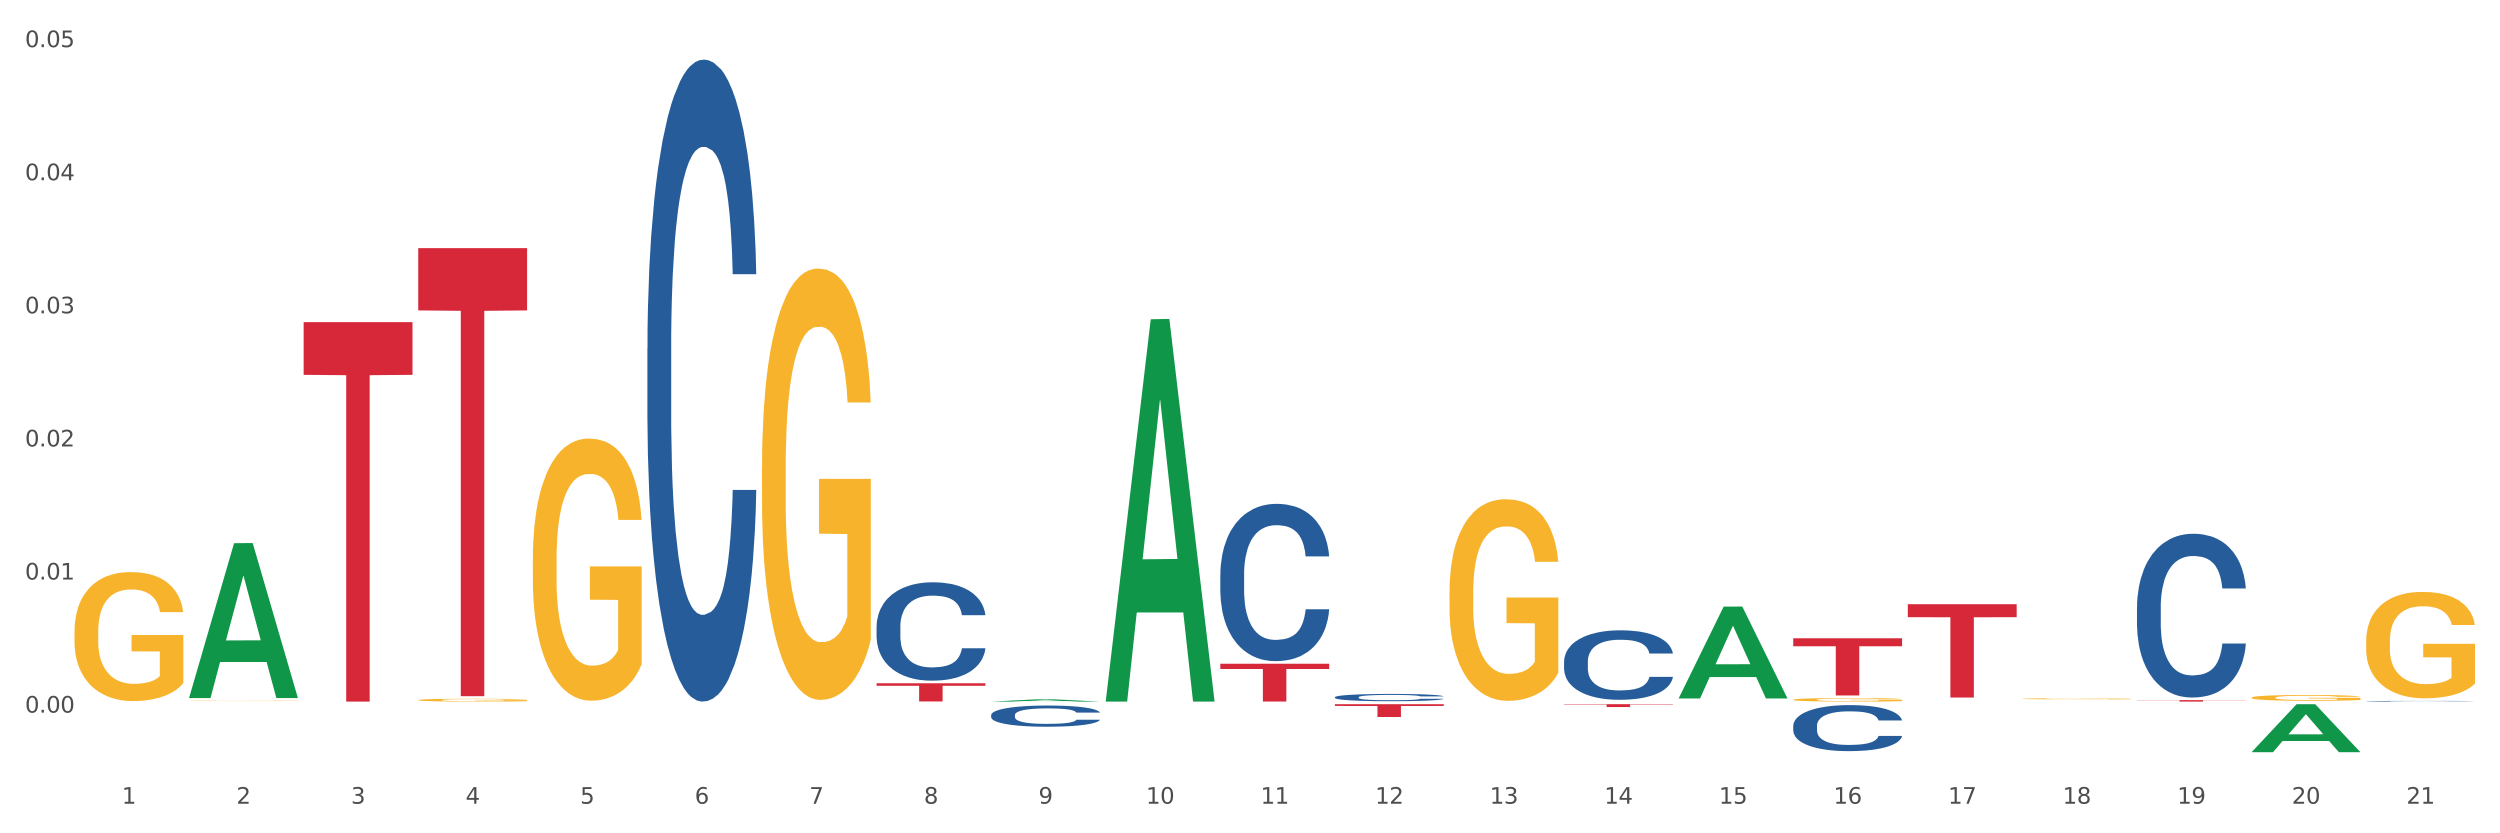<?xml version="1.0" encoding="utf-8" standalone="no"?>
<!DOCTYPE svg PUBLIC "-//W3C//DTD SVG 1.1//EN"
  "http://www.w3.org/Graphics/SVG/1.1/DTD/svg11.dtd">
<svg xmlns:xlink="http://www.w3.org/1999/xlink" width="1080pt" height="360pt" viewBox="0 0 1080 360" xmlns="http://www.w3.org/2000/svg" version="1.1">
 <rect x="0" y="0" width="1080" height="360" fill="#333333" stroke="none"/>
 <defs>
  <style type="text/css">*{stroke-linejoin: round; stroke-linecap: butt}</style>
 </defs>
 <g id="figure_1">
  <g id="patch_1">
   <path d="M 0 360 
L 1080 360 
L 1080 0 
L 0 0 
z
" style="fill: #ffffff; stroke: #ffffff; stroke-linejoin: miter"/>
  </g>
  <g id="axes_1">
   <g id="matplotlib.axis_1">
    <g id="xtick_1">
     <g id="text_1">
      <!-- 1 -->
      <g style="fill: #4d4d4d" transform="translate(52.633 347.204) scale(0.096 -0.096)">
       <defs>
        <path id="DejaVuSans-31" d="M 794 531 
L 1825 531 
L 1825 4091 
L 703 3866 
L 703 4441 
L 1819 4666 
L 2450 4666 
L 2450 531 
L 3481 531 
L 3481 0 
L 794 0 
L 794 531 
z
" transform="scale(0.016)"/>
       </defs>
       <use xlink:href="#DejaVuSans-31"/>
      </g>
     </g>
    </g>
    <g id="xtick_2">
     <g id="text_2">
      <!-- 2 -->
      <g style="fill: #4d4d4d" transform="translate(102.133 347.204) scale(0.096 -0.096)">
       <defs>
        <path id="DejaVuSans-32" d="M 1228 531 
L 3431 531 
L 3431 0 
L 469 0 
L 469 531 
Q 828 903 1448 1529 
Q 2069 2156 2228 2338 
Q 2531 2678 2651 2914 
Q 2772 3150 2772 3378 
Q 2772 3750 2511 3984 
Q 2250 4219 1831 4219 
Q 1534 4219 1204 4116 
Q 875 4013 500 3803 
L 500 4441 
Q 881 4594 1212 4672 
Q 1544 4750 1819 4750 
Q 2544 4750 2975 4387 
Q 3406 4025 3406 3419 
Q 3406 3131 3298 2873 
Q 3191 2616 2906 2266 
Q 2828 2175 2409 1742 
Q 1991 1309 1228 531 
z
" transform="scale(0.016)"/>
       </defs>
       <use xlink:href="#DejaVuSans-32"/>
      </g>
     </g>
    </g>
    <g id="xtick_3">
     <g id="text_3">
      <!-- 3 -->
      <g style="fill: #4d4d4d" transform="translate(151.633 347.204) scale(0.096 -0.096)">
       <defs>
        <path id="DejaVuSans-33" d="M 2597 2516 
Q 3050 2419 3304 2112 
Q 3559 1806 3559 1356 
Q 3559 666 3084 287 
Q 2609 -91 1734 -91 
Q 1441 -91 1130 -33 
Q 819 25 488 141 
L 488 750 
Q 750 597 1062 519 
Q 1375 441 1716 441 
Q 2309 441 2620 675 
Q 2931 909 2931 1356 
Q 2931 1769 2642 2001 
Q 2353 2234 1838 2234 
L 1294 2234 
L 1294 2753 
L 1863 2753 
Q 2328 2753 2575 2939 
Q 2822 3125 2822 3475 
Q 2822 3834 2567 4026 
Q 2313 4219 1838 4219 
Q 1578 4219 1281 4162 
Q 984 4106 628 3988 
L 628 4550 
Q 988 4650 1302 4700 
Q 1616 4750 1894 4750 
Q 2613 4750 3031 4423 
Q 3450 4097 3450 3541 
Q 3450 3153 3228 2886 
Q 3006 2619 2597 2516 
z
" transform="scale(0.016)"/>
       </defs>
       <use xlink:href="#DejaVuSans-33"/>
      </g>
     </g>
    </g>
    <g id="xtick_4">
     <g id="text_4">
      <!-- 4 -->
      <g style="fill: #4d4d4d" transform="translate(201.133 347.204) scale(0.096 -0.096)">
       <defs>
        <path id="DejaVuSans-34" d="M 2419 4116 
L 825 1625 
L 2419 1625 
L 2419 4116 
z
M 2253 4666 
L 3047 4666 
L 3047 1625 
L 3713 1625 
L 3713 1100 
L 3047 1100 
L 3047 0 
L 2419 0 
L 2419 1100 
L 313 1100 
L 313 1709 
L 2253 4666 
z
" transform="scale(0.016)"/>
       </defs>
       <use xlink:href="#DejaVuSans-34"/>
      </g>
     </g>
    </g>
    <g id="xtick_5">
     <g id="text_5">
      <!-- 5 -->
      <g style="fill: #4d4d4d" transform="translate(250.633 347.204) scale(0.096 -0.096)">
       <defs>
        <path id="DejaVuSans-35" d="M 691 4666 
L 3169 4666 
L 3169 4134 
L 1269 4134 
L 1269 2991 
Q 1406 3038 1543 3061 
Q 1681 3084 1819 3084 
Q 2600 3084 3056 2656 
Q 3513 2228 3513 1497 
Q 3513 744 3044 326 
Q 2575 -91 1722 -91 
Q 1428 -91 1123 -41 
Q 819 9 494 109 
L 494 744 
Q 775 591 1075 516 
Q 1375 441 1709 441 
Q 2250 441 2565 725 
Q 2881 1009 2881 1497 
Q 2881 1984 2565 2268 
Q 2250 2553 1709 2553 
Q 1456 2553 1204 2497 
Q 953 2441 691 2322 
L 691 4666 
z
" transform="scale(0.016)"/>
       </defs>
       <use xlink:href="#DejaVuSans-35"/>
      </g>
     </g>
    </g>
    <g id="xtick_6">
     <g id="text_6">
      <!-- 6 -->
      <g style="fill: #4d4d4d" transform="translate(300.134 347.204) scale(0.096 -0.096)">
       <defs>
        <path id="DejaVuSans-36" d="M 2113 2584 
Q 1688 2584 1439 2293 
Q 1191 2003 1191 1497 
Q 1191 994 1439 701 
Q 1688 409 2113 409 
Q 2538 409 2786 701 
Q 3034 994 3034 1497 
Q 3034 2003 2786 2293 
Q 2538 2584 2113 2584 
z
M 3366 4563 
L 3366 3988 
Q 3128 4100 2886 4159 
Q 2644 4219 2406 4219 
Q 1781 4219 1451 3797 
Q 1122 3375 1075 2522 
Q 1259 2794 1537 2939 
Q 1816 3084 2150 3084 
Q 2853 3084 3261 2657 
Q 3669 2231 3669 1497 
Q 3669 778 3244 343 
Q 2819 -91 2113 -91 
Q 1303 -91 875 529 
Q 447 1150 447 2328 
Q 447 3434 972 4092 
Q 1497 4750 2381 4750 
Q 2619 4750 2861 4703 
Q 3103 4656 3366 4563 
z
" transform="scale(0.016)"/>
       </defs>
       <use xlink:href="#DejaVuSans-36"/>
      </g>
     </g>
    </g>
    <g id="xtick_7">
     <g id="text_7">
      <!-- 7 -->
      <g style="fill: #4d4d4d" transform="translate(349.634 347.204) scale(0.096 -0.096)">
       <defs>
        <path id="DejaVuSans-37" d="M 525 4666 
L 3525 4666 
L 3525 4397 
L 1831 0 
L 1172 0 
L 2766 4134 
L 525 4134 
L 525 4666 
z
" transform="scale(0.016)"/>
       </defs>
       <use xlink:href="#DejaVuSans-37"/>
      </g>
     </g>
    </g>
    <g id="xtick_8">
     <g id="text_8">
      <!-- 8 -->
      <g style="fill: #4d4d4d" transform="translate(399.134 347.204) scale(0.096 -0.096)">
       <defs>
        <path id="DejaVuSans-38" d="M 2034 2216 
Q 1584 2216 1326 1975 
Q 1069 1734 1069 1313 
Q 1069 891 1326 650 
Q 1584 409 2034 409 
Q 2484 409 2743 651 
Q 3003 894 3003 1313 
Q 3003 1734 2745 1975 
Q 2488 2216 2034 2216 
z
M 1403 2484 
Q 997 2584 770 2862 
Q 544 3141 544 3541 
Q 544 4100 942 4425 
Q 1341 4750 2034 4750 
Q 2731 4750 3128 4425 
Q 3525 4100 3525 3541 
Q 3525 3141 3298 2862 
Q 3072 2584 2669 2484 
Q 3125 2378 3379 2068 
Q 3634 1759 3634 1313 
Q 3634 634 3220 271 
Q 2806 -91 2034 -91 
Q 1263 -91 848 271 
Q 434 634 434 1313 
Q 434 1759 690 2068 
Q 947 2378 1403 2484 
z
M 1172 3481 
Q 1172 3119 1398 2916 
Q 1625 2713 2034 2713 
Q 2441 2713 2670 2916 
Q 2900 3119 2900 3481 
Q 2900 3844 2670 4047 
Q 2441 4250 2034 4250 
Q 1625 4250 1398 4047 
Q 1172 3844 1172 3481 
z
" transform="scale(0.016)"/>
       </defs>
       <use xlink:href="#DejaVuSans-38"/>
      </g>
     </g>
    </g>
    <g id="xtick_9">
     <g id="text_9">
      <!-- 9 -->
      <g style="fill: #4d4d4d" transform="translate(448.634 347.204) scale(0.096 -0.096)">
       <defs>
        <path id="DejaVuSans-39" d="M 703 97 
L 703 672 
Q 941 559 1184 500 
Q 1428 441 1663 441 
Q 2288 441 2617 861 
Q 2947 1281 2994 2138 
Q 2813 1869 2534 1725 
Q 2256 1581 1919 1581 
Q 1219 1581 811 2004 
Q 403 2428 403 3163 
Q 403 3881 828 4315 
Q 1253 4750 1959 4750 
Q 2769 4750 3195 4129 
Q 3622 3509 3622 2328 
Q 3622 1225 3098 567 
Q 2575 -91 1691 -91 
Q 1453 -91 1209 -44 
Q 966 3 703 97 
z
M 1959 2075 
Q 2384 2075 2632 2365 
Q 2881 2656 2881 3163 
Q 2881 3666 2632 3958 
Q 2384 4250 1959 4250 
Q 1534 4250 1286 3958 
Q 1038 3666 1038 3163 
Q 1038 2656 1286 2365 
Q 1534 2075 1959 2075 
z
" transform="scale(0.016)"/>
       </defs>
       <use xlink:href="#DejaVuSans-39"/>
      </g>
     </g>
    </g>
    <g id="xtick_10">
     <g id="text_10">
      <!-- 10 -->
      <g style="fill: #4d4d4d" transform="translate(495.079 347.204) scale(0.096 -0.096)">
       <defs>
        <path id="DejaVuSans-30" d="M 2034 4250 
Q 1547 4250 1301 3770 
Q 1056 3291 1056 2328 
Q 1056 1369 1301 889 
Q 1547 409 2034 409 
Q 2525 409 2770 889 
Q 3016 1369 3016 2328 
Q 3016 3291 2770 3770 
Q 2525 4250 2034 4250 
z
M 2034 4750 
Q 2819 4750 3233 4129 
Q 3647 3509 3647 2328 
Q 3647 1150 3233 529 
Q 2819 -91 2034 -91 
Q 1250 -91 836 529 
Q 422 1150 422 2328 
Q 422 3509 836 4129 
Q 1250 4750 2034 4750 
z
" transform="scale(0.016)"/>
       </defs>
       <use xlink:href="#DejaVuSans-31"/>
       <use xlink:href="#DejaVuSans-30" transform="translate(63.623 0)"/>
      </g>
     </g>
    </g>
    <g id="xtick_11">
     <g id="text_11">
      <!-- 11 -->
      <g style="fill: #4d4d4d" transform="translate(544.58 347.204) scale(0.096 -0.096)">
       <use xlink:href="#DejaVuSans-31"/>
       <use xlink:href="#DejaVuSans-31" transform="translate(63.623 0)"/>
      </g>
     </g>
    </g>
    <g id="xtick_12">
     <g id="text_12">
      <!-- 12 -->
      <g style="fill: #4d4d4d" transform="translate(594.08 347.204) scale(0.096 -0.096)">
       <use xlink:href="#DejaVuSans-31"/>
       <use xlink:href="#DejaVuSans-32" transform="translate(63.623 0)"/>
      </g>
     </g>
    </g>
    <g id="xtick_13">
     <g id="text_13">
      <!-- 13 -->
      <g style="fill: #4d4d4d" transform="translate(643.58 347.204) scale(0.096 -0.096)">
       <use xlink:href="#DejaVuSans-31"/>
       <use xlink:href="#DejaVuSans-33" transform="translate(63.623 0)"/>
      </g>
     </g>
    </g>
    <g id="xtick_14">
     <g id="text_14">
      <!-- 14 -->
      <g style="fill: #4d4d4d" transform="translate(693.08 347.204) scale(0.096 -0.096)">
       <use xlink:href="#DejaVuSans-31"/>
       <use xlink:href="#DejaVuSans-34" transform="translate(63.623 0)"/>
      </g>
     </g>
    </g>
    <g id="xtick_15">
     <g id="text_15">
      <!-- 15 -->
      <g style="fill: #4d4d4d" transform="translate(742.58 347.204) scale(0.096 -0.096)">
       <use xlink:href="#DejaVuSans-31"/>
       <use xlink:href="#DejaVuSans-35" transform="translate(63.623 0)"/>
      </g>
     </g>
    </g>
    <g id="xtick_16">
     <g id="text_16">
      <!-- 16 -->
      <g style="fill: #4d4d4d" transform="translate(792.08 347.204) scale(0.096 -0.096)">
       <use xlink:href="#DejaVuSans-31"/>
       <use xlink:href="#DejaVuSans-36" transform="translate(63.623 0)"/>
      </g>
     </g>
    </g>
    <g id="xtick_17">
     <g id="text_17">
      <!-- 17 -->
      <g style="fill: #4d4d4d" transform="translate(841.58 347.204) scale(0.096 -0.096)">
       <use xlink:href="#DejaVuSans-31"/>
       <use xlink:href="#DejaVuSans-37" transform="translate(63.623 0)"/>
      </g>
     </g>
    </g>
    <g id="xtick_18">
     <g id="text_18">
      <!-- 18 -->
      <g style="fill: #4d4d4d" transform="translate(891.08 347.204) scale(0.096 -0.096)">
       <use xlink:href="#DejaVuSans-31"/>
       <use xlink:href="#DejaVuSans-38" transform="translate(63.623 0)"/>
      </g>
     </g>
    </g>
    <g id="xtick_19">
     <g id="text_19">
      <!-- 19 -->
      <g style="fill: #4d4d4d" transform="translate(940.58 347.204) scale(0.096 -0.096)">
       <use xlink:href="#DejaVuSans-31"/>
       <use xlink:href="#DejaVuSans-39" transform="translate(63.623 0)"/>
      </g>
     </g>
    </g>
    <g id="xtick_20">
     <g id="text_20">
      <!-- 20 -->
      <g style="fill: #4d4d4d" transform="translate(990.08 347.204) scale(0.096 -0.096)">
       <use xlink:href="#DejaVuSans-32"/>
       <use xlink:href="#DejaVuSans-30" transform="translate(63.623 0)"/>
      </g>
     </g>
    </g>
    <g id="xtick_21">
     <g id="text_21">
      <!-- 21 -->
      <g style="fill: #4d4d4d" transform="translate(1039.58 347.204) scale(0.096 -0.096)">
       <use xlink:href="#DejaVuSans-32"/>
       <use xlink:href="#DejaVuSans-31" transform="translate(63.623 0)"/>
      </g>
     </g>
    </g>
    <g id="xtick_22"/>
    <g id="xtick_23"/>
    <g id="xtick_24"/>
    <g id="xtick_25"/>
    <g id="xtick_26"/>
    <g id="xtick_27"/>
    <g id="xtick_28"/>
    <g id="xtick_29"/>
    <g id="xtick_30"/>
    <g id="xtick_31"/>
    <g id="xtick_32"/>
    <g id="xtick_33"/>
    <g id="xtick_34"/>
    <g id="xtick_35"/>
    <g id="xtick_36"/>
    <g id="xtick_37"/>
    <g id="xtick_38"/>
    <g id="xtick_39"/>
    <g id="xtick_40"/>
    <g id="xtick_41"/>
   </g>
   <g id="matplotlib.axis_2">
    <g id="ytick_1">
     <g id="text_22">
      <!-- 0.00 -->
      <g style="fill: #4d4d4d" transform="translate(10.8 307.852) scale(0.096 -0.096)">
       <defs>
        <path id="DejaVuSans-2e" d="M 684 794 
L 1344 794 
L 1344 0 
L 684 0 
L 684 794 
z
" transform="scale(0.016)"/>
       </defs>
       <use xlink:href="#DejaVuSans-30"/>
       <use xlink:href="#DejaVuSans-2e" transform="translate(63.623 0)"/>
       <use xlink:href="#DejaVuSans-30" transform="translate(95.41 0)"/>
       <use xlink:href="#DejaVuSans-30" transform="translate(159.033 0)"/>
      </g>
     </g>
    </g>
    <g id="ytick_2">
     <g id="text_23">
      <!-- 0.01 -->
      <g style="fill: #4d4d4d" transform="translate(10.8 250.355) scale(0.096 -0.096)">
       <use xlink:href="#DejaVuSans-30"/>
       <use xlink:href="#DejaVuSans-2e" transform="translate(63.623 0)"/>
       <use xlink:href="#DejaVuSans-30" transform="translate(95.41 0)"/>
       <use xlink:href="#DejaVuSans-31" transform="translate(159.033 0)"/>
      </g>
     </g>
    </g>
    <g id="ytick_3">
     <g id="text_24">
      <!-- 0.02 -->
      <g style="fill: #4d4d4d" transform="translate(10.8 192.859) scale(0.096 -0.096)">
       <use xlink:href="#DejaVuSans-30"/>
       <use xlink:href="#DejaVuSans-2e" transform="translate(63.623 0)"/>
       <use xlink:href="#DejaVuSans-30" transform="translate(95.41 0)"/>
       <use xlink:href="#DejaVuSans-32" transform="translate(159.033 0)"/>
      </g>
     </g>
    </g>
    <g id="ytick_4">
     <g id="text_25">
      <!-- 0.03 -->
      <g style="fill: #4d4d4d" transform="translate(10.8 135.362) scale(0.096 -0.096)">
       <use xlink:href="#DejaVuSans-30"/>
       <use xlink:href="#DejaVuSans-2e" transform="translate(63.623 0)"/>
       <use xlink:href="#DejaVuSans-30" transform="translate(95.41 0)"/>
       <use xlink:href="#DejaVuSans-33" transform="translate(159.033 0)"/>
      </g>
     </g>
    </g>
    <g id="ytick_5">
     <g id="text_26">
      <!-- 0.04 -->
      <g style="fill: #4d4d4d" transform="translate(10.8 77.866) scale(0.096 -0.096)">
       <use xlink:href="#DejaVuSans-30"/>
       <use xlink:href="#DejaVuSans-2e" transform="translate(63.623 0)"/>
       <use xlink:href="#DejaVuSans-30" transform="translate(95.41 0)"/>
       <use xlink:href="#DejaVuSans-34" transform="translate(159.033 0)"/>
      </g>
     </g>
    </g>
    <g id="ytick_6">
     <g id="text_27">
      <!-- 0.05 -->
      <g style="fill: #4d4d4d" transform="translate(10.8 20.369) scale(0.096 -0.096)">
       <use xlink:href="#DejaVuSans-30"/>
       <use xlink:href="#DejaVuSans-2e" transform="translate(63.623 0)"/>
       <use xlink:href="#DejaVuSans-30" transform="translate(95.41 0)"/>
       <use xlink:href="#DejaVuSans-35" transform="translate(159.033 0)"/>
      </g>
     </g>
    </g>
    <g id="ytick_7"/>
    <g id="ytick_8"/>
    <g id="ytick_9"/>
    <g id="ytick_10"/>
    <g id="ytick_11"/>
    <g id="ytick_12"/>
   </g>
   <g id="PolyCollection_1">
    <path d="M 81.675 301.45 
L 81.723 301.387 
L 101.115 234.658 
L 109.163 234.595 
L 128.7 301.576 
L 119.392 301.576 
L 115.174 285.978 
L 95.152 285.978 
L 95.007 286.23 
L 90.935 301.576 
L 81.675 301.576 
L 81.675 301.45 
L 97.673 276.67 
L 112.653 276.607 
L 105.236 248.872 
L 105.139 248.746 
L 105.042 248.935 
L 97.625 276.607 
L 97.673 276.67 
L 81.675 301.45 
z
" clip-path="url(#pc23d141d7f)" style="fill: #109648"/>
    <path d="M 32.175 272.894 
L 32.231 272.843 
L 32.231 271.011 
L 32.342 269.433 
L 32.897 265.616 
L 33.73 262.461 
L 34.34 260.781 
L 34.951 259.407 
L 35.673 258.033 
L 36.561 256.608 
L 38.171 254.522 
L 39.17 253.453 
L 40.392 252.333 
L 42.613 250.705 
L 44.223 249.789 
L 45.888 249.025 
L 48.609 248.109 
L 50.385 247.702 
L 52.273 247.397 
L 54.549 247.193 
L 56.27 247.142 
L 60.046 247.295 
L 63.266 247.753 
L 64.82 248.109 
L 66.819 248.72 
L 67.874 249.127 
L 69.595 249.941 
L 71.372 251.01 
L 72.593 251.926 
L 74.425 253.656 
L 75.813 255.387 
L 77.09 257.524 
L 77.756 259 
L 78.256 260.374 
L 78.7 261.952 
L 79.144 264.446 
L 69.151 264.446 
L 68.762 262.664 
L 68.152 260.985 
L 67.263 259.356 
L 66.486 258.338 
L 65.154 257.066 
L 63.932 256.252 
L 62.655 255.641 
L 61.101 255.132 
L 59.879 254.878 
L 58.158 254.674 
L 54.771 254.725 
L 52.495 255.132 
L 50.941 255.641 
L 49.941 256.099 
L 49.053 256.608 
L 48.054 257.321 
L 46.888 258.389 
L 46.055 259.356 
L 45.222 260.578 
L 44.556 261.799 
L 43.945 263.224 
L 43.445 264.751 
L 43.057 266.329 
L 42.724 268.262 
L 42.446 271.469 
L 42.446 278.441 
L 42.557 280.019 
L 42.835 282.105 
L 43.168 283.683 
L 43.723 285.566 
L 44.223 286.838 
L 45.167 288.67 
L 46.221 290.197 
L 47.054 291.164 
L 47.887 291.978 
L 49.331 293.098 
L 50.941 294.014 
L 52.329 294.574 
L 54.216 295.083 
L 55.493 295.286 
L 56.604 295.388 
L 59.324 295.388 
L 61.267 295.235 
L 63.432 294.879 
L 65.098 294.421 
L 66.486 293.861 
L 68.041 292.945 
L 69.04 292.08 
L 69.04 281.444 
L 56.826 281.393 
L 56.826 274.319 
L 79.2 274.319 
L 79.2 295.083 
L 78.256 296.152 
L 77.201 297.118 
L 76.091 297.984 
L 74.425 299.052 
L 72.427 300.07 
L 70.65 300.783 
L 68.762 301.393 
L 66.542 301.953 
L 63.655 302.462 
L 61.878 302.666 
L 59.657 302.818 
L 57.048 302.869 
L 54.771 302.768 
L 52.551 302.513 
L 50.219 302.055 
L 47.943 301.393 
L 46.221 300.732 
L 44.5 299.918 
L 42.668 298.849 
L 41.225 297.831 
L 40.114 296.915 
L 38.893 295.744 
L 37.56 294.218 
L 36.561 292.844 
L 35.673 291.419 
L 34.729 289.586 
L 34.063 288.009 
L 33.396 286.024 
L 33.008 284.548 
L 32.564 282.258 
L 32.231 279.052 
L 32.175 272.894 
z
" clip-path="url(#pc23d141d7f)" style="fill: #f7b32b"/>
    <path d="M 279.675 150.369 
L 279.731 150.115 
L 279.731 143.024 
L 279.897 133.399 
L 280.509 115.671 
L 281.287 102.247 
L 282.621 86.544 
L 283.344 79.959 
L 284.289 72.615 
L 286.234 60.711 
L 288.457 50.58 
L 290.014 45.008 
L 291.181 41.462 
L 293.794 35.131 
L 295.294 32.345 
L 296.851 30.065 
L 298.185 28.545 
L 300.408 26.773 
L 302.187 26.013 
L 304.244 25.759 
L 305.967 26.013 
L 308.246 27.026 
L 311.581 30.065 
L 312.859 31.838 
L 314.582 34.877 
L 316.361 38.93 
L 317.806 42.982 
L 319.474 48.807 
L 321.197 56.405 
L 322.865 66.029 
L 324.032 74.894 
L 324.977 84.265 
L 325.811 95.662 
L 326.422 108.072 
L 326.7 118.456 
L 316.528 118.456 
L 316.25 109.085 
L 315.694 98.955 
L 315.138 92.116 
L 314.527 86.544 
L 313.582 80.213 
L 312.748 76.16 
L 311.359 71.348 
L 310.08 68.309 
L 309.024 66.536 
L 307.745 65.016 
L 305.022 63.497 
L 303.076 63.497 
L 301.853 64.003 
L 300.353 65.27 
L 299.074 67.043 
L 297.573 70.082 
L 296.406 73.374 
L 295.239 77.68 
L 294.572 80.719 
L 293.571 86.291 
L 292.904 90.85 
L 292.015 98.701 
L 291.515 104.273 
L 290.625 118.71 
L 290.236 129.347 
L 290.069 136.692 
L 289.958 144.797 
L 289.958 184.307 
L 290.292 202.036 
L 290.57 209.634 
L 291.014 218.245 
L 291.848 229.389 
L 293.071 240.28 
L 294.349 248.131 
L 295.406 252.943 
L 296.406 256.489 
L 297.407 259.275 
L 298.63 261.808 
L 299.63 263.327 
L 301.131 264.847 
L 302.91 265.607 
L 304.299 265.607 
L 307.134 264.34 
L 308.413 263.074 
L 309.635 261.301 
L 310.969 258.515 
L 312.026 255.476 
L 312.637 253.196 
L 313.637 248.384 
L 314.416 243.319 
L 315.083 237.494 
L 315.527 232.428 
L 316.028 224.83 
L 316.417 216.219 
L 316.528 211.66 
L 326.7 211.66 
L 326.478 220.778 
L 326.089 229.642 
L 325.31 241.546 
L 324.699 248.384 
L 323.754 256.742 
L 322.753 263.834 
L 321.364 271.685 
L 320.085 277.51 
L 318.751 282.576 
L 317.306 287.135 
L 314.694 293.466 
L 313.749 295.239 
L 311.748 298.278 
L 310.191 300.051 
L 307.912 301.824 
L 305.578 302.837 
L 303.132 303.091 
L 300.964 302.584 
L 298.574 301.064 
L 297.073 299.545 
L 295.406 297.265 
L 293.46 293.72 
L 291.626 289.414 
L 289.903 284.349 
L 288.291 278.523 
L 286.79 271.938 
L 284.844 261.048 
L 283.399 250.41 
L 282.343 240.533 
L 281.62 232.175 
L 280.898 221.538 
L 280.509 214.193 
L 279.897 196.464 
L 279.675 180.001 
L 279.675 150.369 
z
" clip-path="url(#pc23d141d7f)" style="fill: #255c99"/>
    <path d="M 131.175 139.148 
L 178.2 139.148 
L 178.2 161.931 
L 159.702 162.085 
L 159.702 303.091 
L 149.562 303.091 
L 149.562 162.085 
L 131.175 161.931 
L 131.175 139.302 
L 131.175 139.148 
z
" clip-path="url(#pc23d141d7f)" style="fill: #d62839"/>
    <path d="M 1022.175 302.926 
L 1022.231 302.925 
L 1022.231 302.918 
L 1022.397 302.907 
L 1023.009 302.888 
L 1023.787 302.874 
L 1025.121 302.857 
L 1025.844 302.85 
L 1026.789 302.842 
L 1028.734 302.829 
L 1030.957 302.818 
L 1032.514 302.812 
L 1033.681 302.808 
L 1036.294 302.801 
L 1037.794 302.798 
L 1039.351 302.796 
L 1040.685 302.794 
L 1042.908 302.792 
L 1044.687 302.791 
L 1046.744 302.791 
L 1048.467 302.791 
L 1050.746 302.793 
L 1054.081 302.796 
L 1055.359 302.798 
L 1057.082 302.801 
L 1058.861 302.805 
L 1060.306 302.81 
L 1061.974 302.816 
L 1063.697 302.824 
L 1065.365 302.835 
L 1066.532 302.844 
L 1067.477 302.854 
L 1068.311 302.867 
L 1068.922 302.88 
L 1069.2 302.891 
L 1059.028 302.891 
L 1058.75 302.881 
L 1058.194 302.87 
L 1057.638 302.863 
L 1057.027 302.857 
L 1056.082 302.85 
L 1055.248 302.846 
L 1053.859 302.84 
L 1052.58 302.837 
L 1051.524 302.835 
L 1050.245 302.834 
L 1047.522 302.832 
L 1045.576 302.832 
L 1044.353 302.832 
L 1042.853 302.834 
L 1041.574 302.836 
L 1040.073 302.839 
L 1038.906 302.843 
L 1037.739 302.847 
L 1037.072 302.85 
L 1036.071 302.857 
L 1035.404 302.861 
L 1034.515 302.87 
L 1034.015 302.876 
L 1033.125 302.892 
L 1032.736 302.903 
L 1032.569 302.911 
L 1032.458 302.92 
L 1032.458 302.962 
L 1032.792 302.981 
L 1033.07 302.99 
L 1033.514 302.999 
L 1034.348 303.011 
L 1035.571 303.023 
L 1036.849 303.031 
L 1037.906 303.036 
L 1038.906 303.04 
L 1039.907 303.043 
L 1041.13 303.046 
L 1042.13 303.048 
L 1043.631 303.049 
L 1045.41 303.05 
L 1046.799 303.05 
L 1049.634 303.049 
L 1050.912 303.047 
L 1052.135 303.045 
L 1053.469 303.042 
L 1054.526 303.039 
L 1055.137 303.037 
L 1056.138 303.032 
L 1056.916 303.026 
L 1057.583 303.02 
L 1058.027 303.014 
L 1058.528 303.006 
L 1058.917 302.997 
L 1059.028 302.992 
L 1069.2 302.992 
L 1068.978 303.002 
L 1068.589 303.011 
L 1067.81 303.024 
L 1067.199 303.032 
L 1066.254 303.041 
L 1065.253 303.048 
L 1063.864 303.057 
L 1062.585 303.063 
L 1061.251 303.068 
L 1059.806 303.073 
L 1057.194 303.08 
L 1056.249 303.082 
L 1054.248 303.085 
L 1052.691 303.087 
L 1050.412 303.089 
L 1048.078 303.09 
L 1045.632 303.091 
L 1043.464 303.09 
L 1041.074 303.088 
L 1039.573 303.087 
L 1037.906 303.084 
L 1035.96 303.08 
L 1034.126 303.076 
L 1032.403 303.07 
L 1030.791 303.064 
L 1029.29 303.057 
L 1027.344 303.045 
L 1025.899 303.034 
L 1024.843 303.023 
L 1024.12 303.014 
L 1023.398 303.003 
L 1023.009 302.995 
L 1022.397 302.975 
L 1022.175 302.958 
L 1022.175 302.926 
z
" clip-path="url(#pc23d141d7f)" style="fill: #255c99"/>
    <path d="M 923.175 262.373 
L 923.231 262.308 
L 923.231 260.499 
L 923.397 258.044 
L 924.009 253.521 
L 924.787 250.096 
L 926.121 246.09 
L 926.844 244.41 
L 927.789 242.536 
L 929.734 239.499 
L 931.957 236.915 
L 933.514 235.493 
L 934.681 234.589 
L 937.294 232.973 
L 938.794 232.263 
L 940.351 231.681 
L 941.685 231.293 
L 943.908 230.841 
L 945.687 230.647 
L 947.744 230.583 
L 949.467 230.647 
L 951.746 230.906 
L 955.081 231.681 
L 956.359 232.133 
L 958.082 232.909 
L 959.861 233.943 
L 961.306 234.976 
L 962.974 236.462 
L 964.697 238.401 
L 966.365 240.856 
L 967.532 243.118 
L 968.477 245.508 
L 969.311 248.416 
L 969.922 251.582 
L 970.2 254.231 
L 960.028 254.231 
L 959.75 251.841 
L 959.194 249.256 
L 958.638 247.512 
L 958.027 246.09 
L 957.082 244.475 
L 956.248 243.441 
L 954.859 242.213 
L 953.58 241.438 
L 952.524 240.985 
L 951.245 240.598 
L 948.522 240.21 
L 946.576 240.21 
L 945.353 240.339 
L 943.853 240.662 
L 942.574 241.115 
L 941.073 241.89 
L 939.906 242.73 
L 938.739 243.829 
L 938.072 244.604 
L 937.071 246.025 
L 936.404 247.188 
L 935.515 249.191 
L 935.015 250.613 
L 934.125 254.296 
L 933.736 257.01 
L 933.569 258.884 
L 933.458 260.951 
L 933.458 271.031 
L 933.792 275.554 
L 934.07 277.493 
L 934.514 279.689 
L 935.348 282.532 
L 936.571 285.311 
L 937.849 287.314 
L 938.906 288.542 
L 939.906 289.446 
L 940.907 290.157 
L 942.13 290.803 
L 943.13 291.191 
L 944.631 291.578 
L 946.41 291.772 
L 947.799 291.772 
L 950.634 291.449 
L 951.913 291.126 
L 953.135 290.674 
L 954.469 289.963 
L 955.526 289.188 
L 956.137 288.606 
L 957.138 287.379 
L 957.916 286.086 
L 958.583 284.6 
L 959.027 283.308 
L 959.528 281.369 
L 959.917 279.173 
L 960.028 278.009 
L 970.2 278.009 
L 969.978 280.336 
L 969.589 282.597 
L 968.81 285.634 
L 968.199 287.379 
L 967.254 289.511 
L 966.253 291.32 
L 964.864 293.323 
L 963.585 294.809 
L 962.251 296.101 
L 960.806 297.265 
L 958.194 298.88 
L 957.249 299.332 
L 955.248 300.108 
L 953.691 300.56 
L 951.412 301.012 
L 949.078 301.271 
L 946.632 301.335 
L 944.464 301.206 
L 942.074 300.818 
L 940.573 300.431 
L 938.906 299.849 
L 936.96 298.945 
L 935.126 297.846 
L 933.403 296.554 
L 931.791 295.068 
L 930.29 293.388 
L 928.344 290.609 
L 926.899 287.895 
L 925.843 285.376 
L 925.12 283.243 
L 924.398 280.529 
L 924.009 278.656 
L 923.397 274.133 
L 923.175 269.933 
L 923.175 262.373 
z
" clip-path="url(#pc23d141d7f)" style="fill: #255c99"/>
    <path d="M 774.675 313.54 
L 774.731 313.522 
L 774.731 313.013 
L 774.897 312.323 
L 775.509 311.052 
L 776.287 310.09 
L 777.621 308.964 
L 778.344 308.492 
L 779.289 307.966 
L 781.234 307.112 
L 783.457 306.386 
L 785.014 305.986 
L 786.181 305.732 
L 788.794 305.278 
L 790.294 305.079 
L 791.851 304.915 
L 793.185 304.806 
L 795.408 304.679 
L 797.187 304.625 
L 799.244 304.607 
L 800.967 304.625 
L 803.246 304.697 
L 806.581 304.915 
L 807.859 305.042 
L 809.582 305.26 
L 811.361 305.551 
L 812.806 305.841 
L 814.474 306.259 
L 816.197 306.804 
L 817.865 307.493 
L 819.032 308.129 
L 819.977 308.801 
L 820.811 309.618 
L 821.422 310.507 
L 821.7 311.252 
L 811.528 311.252 
L 811.25 310.58 
L 810.694 309.854 
L 810.138 309.364 
L 809.527 308.964 
L 808.582 308.51 
L 807.748 308.22 
L 806.359 307.875 
L 805.08 307.657 
L 804.024 307.53 
L 802.745 307.421 
L 800.022 307.312 
L 798.076 307.312 
L 796.853 307.348 
L 795.353 307.439 
L 794.074 307.566 
L 792.573 307.784 
L 791.406 308.02 
L 790.239 308.329 
L 789.572 308.547 
L 788.571 308.946 
L 787.904 309.273 
L 787.015 309.836 
L 786.515 310.235 
L 785.625 311.27 
L 785.236 312.033 
L 785.069 312.559 
L 784.958 313.14 
L 784.958 315.973 
L 785.292 317.244 
L 785.57 317.788 
L 786.014 318.406 
L 786.848 319.205 
L 788.071 319.985 
L 789.349 320.548 
L 790.406 320.893 
L 791.406 321.147 
L 792.407 321.347 
L 793.63 321.529 
L 794.63 321.638 
L 796.131 321.747 
L 797.91 321.801 
L 799.299 321.801 
L 802.134 321.71 
L 803.413 321.619 
L 804.635 321.492 
L 805.969 321.293 
L 807.026 321.075 
L 807.637 320.911 
L 808.638 320.566 
L 809.416 320.203 
L 810.083 319.786 
L 810.527 319.422 
L 811.028 318.878 
L 811.417 318.26 
L 811.528 317.934 
L 821.7 317.934 
L 821.478 318.587 
L 821.089 319.223 
L 820.31 320.076 
L 819.699 320.566 
L 818.754 321.165 
L 817.753 321.674 
L 816.364 322.237 
L 815.085 322.654 
L 813.751 323.017 
L 812.306 323.344 
L 809.694 323.798 
L 808.749 323.925 
L 806.748 324.143 
L 805.191 324.27 
L 802.912 324.397 
L 800.578 324.47 
L 798.132 324.488 
L 795.964 324.452 
L 793.574 324.343 
L 792.073 324.234 
L 790.406 324.071 
L 788.46 323.816 
L 786.626 323.508 
L 784.903 323.145 
L 783.291 322.727 
L 781.79 322.255 
L 779.844 321.474 
L 778.399 320.712 
L 777.343 320.003 
L 776.62 319.404 
L 775.898 318.642 
L 775.509 318.115 
L 774.897 316.844 
L 774.675 315.664 
L 774.675 313.54 
z
" clip-path="url(#pc23d141d7f)" style="fill: #255c99"/>
    <path d="M 675.675 285.784 
L 675.731 285.756 
L 675.731 284.989 
L 675.897 283.947 
L 676.509 282.029 
L 677.287 280.576 
L 678.621 278.877 
L 679.344 278.164 
L 680.289 277.369 
L 682.234 276.081 
L 684.457 274.985 
L 686.014 274.382 
L 687.181 273.998 
L 689.794 273.313 
L 691.294 273.011 
L 692.851 272.765 
L 694.185 272.6 
L 696.408 272.408 
L 698.187 272.326 
L 700.244 272.299 
L 701.967 272.326 
L 704.246 272.436 
L 707.581 272.765 
L 708.859 272.957 
L 710.582 273.286 
L 712.361 273.724 
L 713.806 274.163 
L 715.474 274.793 
L 717.197 275.615 
L 718.865 276.657 
L 720.032 277.616 
L 720.977 278.63 
L 721.811 279.864 
L 722.422 281.207 
L 722.7 282.33 
L 712.528 282.33 
L 712.25 281.316 
L 711.694 280.22 
L 711.138 279.48 
L 710.527 278.877 
L 709.582 278.192 
L 708.748 277.753 
L 707.359 277.232 
L 706.08 276.903 
L 705.024 276.712 
L 703.745 276.547 
L 701.022 276.383 
L 699.076 276.383 
L 697.853 276.438 
L 696.353 276.575 
L 695.074 276.766 
L 693.573 277.095 
L 692.406 277.452 
L 691.239 277.918 
L 690.572 278.246 
L 689.571 278.849 
L 688.904 279.343 
L 688.015 280.192 
L 687.515 280.795 
L 686.625 282.358 
L 686.236 283.509 
L 686.069 284.304 
L 685.958 285.181 
L 685.958 289.457 
L 686.292 291.375 
L 686.57 292.197 
L 687.014 293.129 
L 687.848 294.335 
L 689.071 295.514 
L 690.349 296.364 
L 691.406 296.884 
L 692.406 297.268 
L 693.407 297.569 
L 694.63 297.844 
L 695.63 298.008 
L 697.131 298.172 
L 698.91 298.255 
L 700.299 298.255 
L 703.134 298.118 
L 704.413 297.981 
L 705.635 297.789 
L 706.969 297.487 
L 708.026 297.158 
L 708.637 296.912 
L 709.638 296.391 
L 710.416 295.843 
L 711.083 295.212 
L 711.527 294.664 
L 712.028 293.842 
L 712.417 292.91 
L 712.528 292.417 
L 722.7 292.417 
L 722.478 293.403 
L 722.089 294.363 
L 721.31 295.651 
L 720.699 296.391 
L 719.754 297.295 
L 718.753 298.063 
L 717.364 298.912 
L 716.085 299.543 
L 714.751 300.091 
L 713.306 300.584 
L 710.694 301.27 
L 709.749 301.461 
L 707.748 301.79 
L 706.191 301.982 
L 703.912 302.174 
L 701.578 302.284 
L 699.132 302.311 
L 696.964 302.256 
L 694.574 302.092 
L 693.073 301.927 
L 691.406 301.681 
L 689.46 301.297 
L 687.626 300.831 
L 685.903 300.283 
L 684.291 299.653 
L 682.79 298.94 
L 680.844 297.761 
L 679.399 296.61 
L 678.343 295.541 
L 677.62 294.637 
L 676.898 293.486 
L 676.509 292.691 
L 675.897 290.772 
L 675.675 288.991 
L 675.675 285.784 
z
" clip-path="url(#pc23d141d7f)" style="fill: #255c99"/>
    <path d="M 576.675 301.194 
L 576.731 301.191 
L 576.731 301.111 
L 576.897 301.002 
L 577.509 300.801 
L 578.287 300.649 
L 579.621 300.471 
L 580.344 300.397 
L 581.289 300.314 
L 583.234 300.179 
L 585.457 300.064 
L 587.014 300.001 
L 588.181 299.961 
L 590.794 299.889 
L 592.294 299.858 
L 593.851 299.832 
L 595.185 299.815 
L 597.408 299.795 
L 599.187 299.786 
L 601.244 299.783 
L 602.967 299.786 
L 605.246 299.797 
L 608.581 299.832 
L 609.859 299.852 
L 611.582 299.886 
L 613.361 299.932 
L 614.806 299.978 
L 616.474 300.044 
L 618.197 300.13 
L 619.865 300.239 
L 621.032 300.339 
L 621.977 300.446 
L 622.811 300.575 
L 623.422 300.715 
L 623.7 300.833 
L 613.528 300.833 
L 613.25 300.727 
L 612.694 300.612 
L 612.138 300.534 
L 611.527 300.471 
L 610.582 300.4 
L 609.748 300.354 
L 608.359 300.299 
L 607.08 300.265 
L 606.024 300.245 
L 604.745 300.228 
L 602.022 300.21 
L 600.076 300.21 
L 598.853 300.216 
L 597.353 300.231 
L 596.074 300.251 
L 594.573 300.285 
L 593.406 300.322 
L 592.239 300.371 
L 591.572 300.405 
L 590.571 300.469 
L 589.904 300.52 
L 589.015 300.609 
L 588.515 300.672 
L 587.625 300.836 
L 587.236 300.956 
L 587.069 301.039 
L 586.958 301.131 
L 586.958 301.578 
L 587.292 301.779 
L 587.57 301.865 
L 588.014 301.963 
L 588.848 302.089 
L 590.071 302.212 
L 591.349 302.301 
L 592.406 302.355 
L 593.406 302.396 
L 594.407 302.427 
L 595.63 302.456 
L 596.63 302.473 
L 598.131 302.49 
L 599.91 302.499 
L 601.299 302.499 
L 604.134 302.485 
L 605.413 302.47 
L 606.635 302.45 
L 607.969 302.419 
L 609.026 302.384 
L 609.637 302.358 
L 610.638 302.304 
L 611.416 302.247 
L 612.083 302.181 
L 612.527 302.123 
L 613.028 302.037 
L 613.417 301.94 
L 613.528 301.888 
L 623.7 301.888 
L 623.478 301.991 
L 623.089 302.092 
L 622.31 302.226 
L 621.699 302.304 
L 620.754 302.399 
L 619.753 302.479 
L 618.364 302.568 
L 617.085 302.634 
L 615.751 302.691 
L 614.306 302.743 
L 611.694 302.814 
L 610.749 302.834 
L 608.748 302.869 
L 607.191 302.889 
L 604.912 302.909 
L 602.578 302.92 
L 600.132 302.923 
L 597.964 302.918 
L 595.574 302.9 
L 594.073 302.883 
L 592.406 302.857 
L 590.46 302.817 
L 588.626 302.768 
L 586.903 302.711 
L 585.291 302.645 
L 583.79 302.571 
L 581.844 302.447 
L 580.399 302.327 
L 579.343 302.215 
L 578.62 302.12 
L 577.898 302 
L 577.509 301.917 
L 576.897 301.716 
L 576.675 301.53 
L 576.675 301.194 
z
" clip-path="url(#pc23d141d7f)" style="fill: #255c99"/>
    <path d="M 527.175 248.191 
L 527.231 248.129 
L 527.231 246.392 
L 527.397 244.034 
L 528.009 239.689 
L 528.787 236.4 
L 530.121 232.553 
L 530.844 230.939 
L 531.789 229.139 
L 533.734 226.223 
L 535.957 223.74 
L 537.514 222.375 
L 538.681 221.506 
L 541.294 219.955 
L 542.794 219.272 
L 544.351 218.713 
L 545.685 218.341 
L 547.908 217.907 
L 549.687 217.72 
L 551.744 217.658 
L 553.467 217.72 
L 555.746 217.969 
L 559.081 218.713 
L 560.359 219.148 
L 562.082 219.892 
L 563.861 220.885 
L 565.306 221.878 
L 566.974 223.306 
L 568.697 225.168 
L 570.365 227.526 
L 571.532 229.698 
L 572.477 231.994 
L 573.311 234.787 
L 573.922 237.828 
L 574.2 240.372 
L 564.028 240.372 
L 563.75 238.076 
L 563.194 235.593 
L 562.638 233.918 
L 562.027 232.553 
L 561.082 231.001 
L 560.248 230.008 
L 558.859 228.829 
L 557.58 228.084 
L 556.524 227.65 
L 555.245 227.278 
L 552.522 226.905 
L 550.576 226.905 
L 549.353 227.029 
L 547.853 227.34 
L 546.574 227.774 
L 545.073 228.519 
L 543.906 229.325 
L 542.739 230.38 
L 542.072 231.125 
L 541.071 232.49 
L 540.404 233.608 
L 539.515 235.531 
L 539.015 236.897 
L 538.125 240.434 
L 537.736 243.041 
L 537.569 244.84 
L 537.458 246.826 
L 537.458 256.507 
L 537.792 260.852 
L 538.07 262.713 
L 538.514 264.823 
L 539.348 267.554 
L 540.571 270.222 
L 541.849 272.146 
L 542.906 273.325 
L 543.906 274.194 
L 544.907 274.877 
L 546.13 275.498 
L 547.13 275.87 
L 548.631 276.242 
L 550.41 276.428 
L 551.799 276.428 
L 554.634 276.118 
L 555.913 275.808 
L 557.135 275.373 
L 558.469 274.691 
L 559.526 273.946 
L 560.137 273.387 
L 561.138 272.208 
L 561.916 270.967 
L 562.583 269.54 
L 563.027 268.299 
L 563.528 266.437 
L 563.917 264.327 
L 564.028 263.21 
L 574.2 263.21 
L 573.978 265.444 
L 573.589 267.616 
L 572.81 270.533 
L 572.199 272.208 
L 571.254 274.256 
L 570.253 275.994 
L 568.864 277.918 
L 567.585 279.345 
L 566.251 280.586 
L 564.806 281.703 
L 562.194 283.255 
L 561.249 283.689 
L 559.248 284.434 
L 557.691 284.868 
L 555.412 285.303 
L 553.078 285.551 
L 550.632 285.613 
L 548.464 285.489 
L 546.074 285.117 
L 544.573 284.744 
L 542.906 284.186 
L 540.96 283.317 
L 539.126 282.262 
L 537.403 281.021 
L 535.791 279.593 
L 534.29 277.98 
L 532.344 275.311 
L 530.899 272.705 
L 529.843 270.285 
L 529.12 268.237 
L 528.398 265.63 
L 528.009 263.83 
L 527.397 259.486 
L 527.175 255.452 
L 527.175 248.191 
z
" clip-path="url(#pc23d141d7f)" style="fill: #255c99"/>
    <path d="M 428.175 308.903 
L 428.231 308.895 
L 428.231 308.661 
L 428.397 308.344 
L 429.009 307.759 
L 429.787 307.316 
L 431.121 306.799 
L 431.844 306.581 
L 432.789 306.339 
L 434.734 305.947 
L 436.957 305.612 
L 438.514 305.429 
L 439.681 305.312 
L 442.294 305.103 
L 443.794 305.011 
L 445.351 304.936 
L 446.685 304.886 
L 448.908 304.827 
L 450.687 304.802 
L 452.744 304.794 
L 454.467 304.802 
L 456.746 304.836 
L 460.081 304.936 
L 461.359 304.994 
L 463.082 305.095 
L 464.861 305.228 
L 466.306 305.362 
L 467.974 305.554 
L 469.697 305.805 
L 471.365 306.122 
L 472.532 306.414 
L 473.477 306.723 
L 474.311 307.099 
L 474.922 307.509 
L 475.2 307.851 
L 465.028 307.851 
L 464.75 307.542 
L 464.194 307.208 
L 463.638 306.982 
L 463.027 306.799 
L 462.082 306.59 
L 461.248 306.456 
L 459.859 306.297 
L 458.58 306.197 
L 457.524 306.139 
L 456.245 306.089 
L 453.522 306.038 
L 451.576 306.038 
L 450.353 306.055 
L 448.853 306.097 
L 447.574 306.155 
L 446.073 306.256 
L 444.906 306.364 
L 443.739 306.506 
L 443.072 306.606 
L 442.071 306.79 
L 441.404 306.941 
L 440.515 307.199 
L 440.015 307.383 
L 439.125 307.859 
L 438.736 308.21 
L 438.569 308.452 
L 438.458 308.72 
L 438.458 310.023 
L 438.792 310.607 
L 439.07 310.858 
L 439.514 311.142 
L 440.348 311.51 
L 441.571 311.869 
L 442.849 312.128 
L 443.906 312.286 
L 444.906 312.403 
L 445.907 312.495 
L 447.13 312.579 
L 448.13 312.629 
L 449.631 312.679 
L 451.41 312.704 
L 452.799 312.704 
L 455.634 312.662 
L 456.913 312.62 
L 458.135 312.562 
L 459.469 312.47 
L 460.526 312.37 
L 461.137 312.295 
L 462.137 312.136 
L 462.916 311.969 
L 463.583 311.777 
L 464.027 311.61 
L 464.528 311.359 
L 464.917 311.075 
L 465.028 310.925 
L 475.2 310.925 
L 474.978 311.226 
L 474.589 311.518 
L 473.81 311.91 
L 473.199 312.136 
L 472.254 312.412 
L 471.253 312.646 
L 469.864 312.904 
L 468.585 313.097 
L 467.251 313.264 
L 465.806 313.414 
L 463.194 313.623 
L 462.249 313.681 
L 460.248 313.782 
L 458.691 313.84 
L 456.412 313.898 
L 454.078 313.932 
L 451.632 313.94 
L 449.464 313.924 
L 447.074 313.873 
L 445.573 313.823 
L 443.906 313.748 
L 441.96 313.631 
L 440.126 313.489 
L 438.403 313.322 
L 436.791 313.13 
L 435.29 312.913 
L 433.344 312.554 
L 431.899 312.203 
L 430.843 311.877 
L 430.12 311.601 
L 429.398 311.251 
L 429.009 311.008 
L 428.397 310.424 
L 428.175 309.881 
L 428.175 308.903 
z
" clip-path="url(#pc23d141d7f)" style="fill: #255c99"/>
    <path d="M 378.675 270.648 
L 378.731 270.609 
L 378.731 269.522 
L 378.897 268.047 
L 379.509 265.33 
L 380.287 263.273 
L 381.621 260.866 
L 382.344 259.857 
L 383.289 258.732 
L 385.234 256.907 
L 387.457 255.355 
L 389.014 254.501 
L 390.181 253.957 
L 392.794 252.987 
L 394.294 252.56 
L 395.851 252.211 
L 397.185 251.978 
L 399.408 251.706 
L 401.187 251.59 
L 403.244 251.551 
L 404.967 251.59 
L 407.246 251.745 
L 410.581 252.211 
L 411.859 252.482 
L 413.582 252.948 
L 415.361 253.569 
L 416.806 254.19 
L 418.474 255.083 
L 420.197 256.247 
L 421.865 257.722 
L 423.032 259.081 
L 423.977 260.517 
L 424.811 262.264 
L 425.422 264.166 
L 425.7 265.757 
L 415.528 265.757 
L 415.25 264.321 
L 414.694 262.768 
L 414.138 261.72 
L 413.527 260.866 
L 412.582 259.896 
L 411.748 259.275 
L 410.359 258.538 
L 409.08 258.072 
L 408.024 257.8 
L 406.745 257.567 
L 404.022 257.334 
L 402.076 257.334 
L 400.853 257.412 
L 399.353 257.606 
L 398.074 257.878 
L 396.573 258.343 
L 395.406 258.848 
L 394.239 259.508 
L 393.572 259.974 
L 392.571 260.828 
L 391.904 261.526 
L 391.015 262.73 
L 390.515 263.583 
L 389.625 265.796 
L 389.236 267.426 
L 389.069 268.552 
L 388.958 269.794 
L 388.958 275.849 
L 389.292 278.566 
L 389.57 279.73 
L 390.014 281.05 
L 390.848 282.758 
L 392.071 284.427 
L 393.349 285.63 
L 394.406 286.368 
L 395.406 286.911 
L 396.407 287.338 
L 397.63 287.726 
L 398.63 287.959 
L 400.131 288.192 
L 401.91 288.308 
L 403.299 288.308 
L 406.134 288.114 
L 407.413 287.92 
L 408.635 287.648 
L 409.969 287.222 
L 411.026 286.756 
L 411.637 286.406 
L 412.637 285.669 
L 413.416 284.893 
L 414.083 284 
L 414.527 283.224 
L 415.028 282.059 
L 415.417 280.739 
L 415.528 280.041 
L 425.7 280.041 
L 425.478 281.438 
L 425.089 282.797 
L 424.31 284.621 
L 423.699 285.669 
L 422.754 286.95 
L 421.753 288.037 
L 420.364 289.24 
L 419.085 290.133 
L 417.751 290.909 
L 416.306 291.608 
L 413.694 292.578 
L 412.749 292.85 
L 410.748 293.315 
L 409.191 293.587 
L 406.912 293.859 
L 404.578 294.014 
L 402.132 294.053 
L 399.964 293.975 
L 397.574 293.742 
L 396.073 293.509 
L 394.406 293.16 
L 392.46 292.617 
L 390.626 291.957 
L 388.903 291.181 
L 387.291 290.288 
L 385.79 289.279 
L 383.844 287.61 
L 382.399 285.979 
L 381.343 284.466 
L 380.62 283.185 
L 379.898 281.555 
L 379.509 280.429 
L 378.897 277.712 
L 378.675 275.189 
L 378.675 270.648 
z
" clip-path="url(#pc23d141d7f)" style="fill: #255c99"/>
    <path d="M 180.675 107.202 
L 227.7 107.202 
L 227.7 134.099 
L 209.202 134.281 
L 209.202 300.751 
L 199.062 300.751 
L 199.062 134.281 
L 180.675 134.099 
L 180.675 107.384 
L 180.675 107.202 
z
" clip-path="url(#pc23d141d7f)" style="fill: #d62839"/>
    <path d="M 378.675 295.167 
L 425.7 295.167 
L 425.7 296.261 
L 407.202 296.269 
L 407.202 303.044 
L 397.062 303.044 
L 397.062 296.269 
L 378.675 296.261 
L 378.675 295.174 
L 378.675 295.167 
z
" clip-path="url(#pc23d141d7f)" style="fill: #d62839"/>
    <path d="M 527.175 286.727 
L 574.2 286.727 
L 574.2 288.996 
L 555.702 289.011 
L 555.702 303.054 
L 545.562 303.054 
L 545.562 289.011 
L 527.175 288.996 
L 527.175 286.742 
L 527.175 286.727 
z
" clip-path="url(#pc23d141d7f)" style="fill: #d62839"/>
    <path d="M 576.675 304.204 
L 623.7 304.204 
L 623.7 304.976 
L 605.202 304.981 
L 605.202 309.755 
L 595.062 309.755 
L 595.062 304.981 
L 576.675 304.976 
L 576.675 304.21 
L 576.675 304.204 
z
" clip-path="url(#pc23d141d7f)" style="fill: #d62839"/>
    <path d="M 675.675 304.204 
L 722.7 304.204 
L 722.7 304.377 
L 704.202 304.378 
L 704.202 305.446 
L 694.062 305.446 
L 694.062 304.378 
L 675.675 304.377 
L 675.675 304.206 
L 675.675 304.204 
z
" clip-path="url(#pc23d141d7f)" style="fill: #d62839"/>
    <path d="M 774.675 275.741 
L 821.7 275.741 
L 821.7 279.175 
L 803.202 279.198 
L 803.202 300.454 
L 793.062 300.454 
L 793.062 279.198 
L 774.675 279.175 
L 774.675 275.764 
L 774.675 275.741 
z
" clip-path="url(#pc23d141d7f)" style="fill: #d62839"/>
    <path d="M 81.675 302.764 
L 81.731 302.764 
L 81.731 302.759 
L 81.842 302.754 
L 82.397 302.743 
L 83.23 302.734 
L 83.84 302.729 
L 84.451 302.725 
L 85.173 302.721 
L 86.061 302.717 
L 87.671 302.711 
L 88.67 302.708 
L 89.892 302.704 
L 92.113 302.7 
L 93.723 302.697 
L 95.388 302.695 
L 98.109 302.692 
L 99.885 302.691 
L 101.773 302.69 
L 104.049 302.689 
L 105.77 302.689 
L 109.546 302.69 
L 112.766 302.691 
L 114.32 302.692 
L 116.319 302.694 
L 117.374 302.695 
L 119.095 302.697 
L 120.872 302.701 
L 122.093 302.703 
L 123.925 302.708 
L 125.313 302.713 
L 126.59 302.719 
L 127.256 302.724 
L 127.756 302.728 
L 128.2 302.732 
L 128.644 302.74 
L 118.651 302.74 
L 118.262 302.734 
L 117.652 302.729 
L 116.763 302.725 
L 115.986 302.722 
L 114.654 302.718 
L 113.432 302.716 
L 112.155 302.714 
L 110.601 302.712 
L 109.379 302.712 
L 107.658 302.711 
L 104.271 302.711 
L 101.995 302.712 
L 100.441 302.714 
L 99.441 302.715 
L 98.553 302.717 
L 97.554 302.719 
L 96.388 302.722 
L 95.555 302.725 
L 94.722 302.728 
L 94.056 302.732 
L 93.445 302.736 
L 92.945 302.74 
L 92.557 302.745 
L 92.224 302.751 
L 91.946 302.76 
L 91.946 302.78 
L 92.057 302.785 
L 92.335 302.791 
L 92.668 302.795 
L 93.223 302.801 
L 93.723 302.804 
L 94.667 302.81 
L 95.721 302.814 
L 96.554 302.817 
L 97.387 302.819 
L 98.831 302.823 
L 100.441 302.825 
L 101.829 302.827 
L 103.716 302.828 
L 104.993 302.829 
L 106.104 302.829 
L 108.824 302.829 
L 110.767 302.829 
L 112.932 302.828 
L 114.598 302.826 
L 115.986 302.825 
L 117.541 302.822 
L 118.54 302.82 
L 118.54 302.789 
L 106.326 302.789 
L 106.326 302.768 
L 128.7 302.768 
L 128.7 302.828 
L 127.756 302.831 
L 126.701 302.834 
L 125.591 302.837 
L 123.925 302.84 
L 121.927 302.843 
L 120.15 302.845 
L 118.262 302.847 
L 116.042 302.848 
L 113.155 302.85 
L 111.378 302.85 
L 109.157 302.851 
L 106.548 302.851 
L 104.271 302.851 
L 102.051 302.85 
L 99.719 302.849 
L 97.443 302.847 
L 95.721 302.845 
L 94 302.842 
L 92.168 302.839 
L 90.725 302.836 
L 89.614 302.834 
L 88.393 302.83 
L 87.06 302.826 
L 86.061 302.822 
L 85.173 302.818 
L 84.229 302.812 
L 83.563 302.808 
L 82.896 302.802 
L 82.508 302.798 
L 82.064 302.791 
L 81.731 302.782 
L 81.675 302.764 
z
" clip-path="url(#pc23d141d7f)" style="fill: #f7b32b"/>
    <path d="M 824.175 261.021 
L 871.2 261.021 
L 871.2 266.624 
L 852.702 266.662 
L 852.702 301.34 
L 842.562 301.34 
L 842.562 266.662 
L 824.175 266.624 
L 824.175 261.059 
L 824.175 261.021 
z
" clip-path="url(#pc23d141d7f)" style="fill: #d62839"/>
    <path d="M 180.675 302.431 
L 180.731 302.43 
L 180.731 302.39 
L 180.842 302.355 
L 181.397 302.271 
L 182.23 302.202 
L 182.84 302.165 
L 183.451 302.135 
L 184.173 302.105 
L 185.061 302.073 
L 186.671 302.028 
L 187.67 302.004 
L 188.892 301.979 
L 191.113 301.944 
L 192.723 301.923 
L 194.388 301.907 
L 197.109 301.887 
L 198.885 301.878 
L 200.773 301.871 
L 203.049 301.866 
L 204.77 301.865 
L 208.546 301.869 
L 211.766 301.879 
L 213.32 301.887 
L 215.319 301.9 
L 216.374 301.909 
L 218.095 301.927 
L 219.872 301.95 
L 221.093 301.97 
L 222.925 302.008 
L 224.313 302.047 
L 225.59 302.094 
L 226.256 302.126 
L 226.756 302.156 
L 227.2 302.191 
L 227.644 302.246 
L 217.651 302.246 
L 217.262 302.207 
L 216.652 302.17 
L 215.763 302.134 
L 214.986 302.111 
L 213.654 302.083 
L 212.432 302.066 
L 211.155 302.052 
L 209.601 302.041 
L 208.379 302.035 
L 206.658 302.031 
L 203.271 302.032 
L 200.995 302.041 
L 199.441 302.052 
L 198.441 302.062 
L 197.553 302.073 
L 196.554 302.089 
L 195.388 302.113 
L 194.555 302.134 
L 193.722 302.161 
L 193.056 302.188 
L 192.445 302.219 
L 191.945 302.252 
L 191.557 302.287 
L 191.224 302.33 
L 190.946 302.4 
L 190.946 302.553 
L 191.057 302.588 
L 191.335 302.634 
L 191.668 302.669 
L 192.223 302.71 
L 192.723 302.738 
L 193.667 302.778 
L 194.721 302.812 
L 195.554 302.833 
L 196.387 302.851 
L 197.831 302.876 
L 199.441 302.896 
L 200.829 302.908 
L 202.716 302.919 
L 203.993 302.924 
L 205.104 302.926 
L 207.824 302.926 
L 209.767 302.923 
L 211.932 302.915 
L 213.598 302.905 
L 214.986 302.893 
L 216.541 302.872 
L 217.54 302.853 
L 217.54 302.619 
L 205.326 302.618 
L 205.326 302.463 
L 227.7 302.463 
L 227.7 302.919 
L 226.756 302.943 
L 225.701 302.964 
L 224.591 302.983 
L 222.925 303.007 
L 220.927 303.029 
L 219.15 303.045 
L 217.262 303.058 
L 215.042 303.07 
L 212.155 303.082 
L 210.378 303.086 
L 208.157 303.089 
L 205.548 303.091 
L 203.271 303.088 
L 201.051 303.083 
L 198.719 303.073 
L 196.443 303.058 
L 194.721 303.044 
L 193 303.026 
L 191.168 303.002 
L 189.725 302.98 
L 188.614 302.96 
L 187.393 302.934 
L 186.06 302.9 
L 185.061 302.87 
L 184.173 302.839 
L 183.229 302.799 
L 182.563 302.764 
L 181.896 302.72 
L 181.508 302.688 
L 181.064 302.637 
L 180.731 302.567 
L 180.675 302.431 
z
" clip-path="url(#pc23d141d7f)" style="fill: #f7b32b"/>
    <path d="M 329.175 202.115 
L 329.231 201.945 
L 329.231 195.817 
L 329.342 190.541 
L 329.897 177.776 
L 330.73 167.223 
L 331.34 161.606 
L 331.951 157.011 
L 332.673 152.415 
L 333.561 147.649 
L 335.171 140.671 
L 336.17 137.097 
L 337.392 133.352 
L 339.613 127.906 
L 341.223 124.842 
L 342.888 122.289 
L 345.609 119.225 
L 347.385 117.864 
L 349.273 116.842 
L 351.549 116.162 
L 353.27 115.991 
L 357.046 116.502 
L 360.266 118.034 
L 361.82 119.225 
L 363.819 121.268 
L 364.874 122.629 
L 366.595 125.353 
L 368.372 128.927 
L 369.593 131.991 
L 371.425 137.778 
L 372.813 143.565 
L 374.09 150.713 
L 374.756 155.649 
L 375.256 160.245 
L 375.7 165.521 
L 376.144 173.861 
L 366.151 173.861 
L 365.762 167.904 
L 365.152 162.287 
L 364.263 156.84 
L 363.486 153.436 
L 362.154 149.181 
L 360.932 146.458 
L 359.655 144.416 
L 358.101 142.713 
L 356.879 141.862 
L 355.158 141.182 
L 351.771 141.352 
L 349.495 142.713 
L 347.941 144.416 
L 346.941 145.947 
L 346.053 147.649 
L 345.054 150.032 
L 343.888 153.607 
L 343.055 156.84 
L 342.222 160.925 
L 341.556 165.01 
L 340.945 169.776 
L 340.445 174.882 
L 340.057 180.158 
L 339.724 186.626 
L 339.446 197.349 
L 339.446 220.667 
L 339.557 225.943 
L 339.835 232.922 
L 340.168 238.198 
L 340.723 244.496 
L 341.223 248.751 
L 342.167 254.878 
L 343.221 259.984 
L 344.054 263.218 
L 344.887 265.942 
L 346.331 269.686 
L 347.941 272.75 
L 349.329 274.622 
L 351.216 276.324 
L 352.493 277.005 
L 353.604 277.345 
L 356.324 277.345 
L 358.267 276.835 
L 360.432 275.643 
L 362.098 274.111 
L 363.486 272.239 
L 365.041 269.175 
L 366.04 266.282 
L 366.04 230.709 
L 353.826 230.539 
L 353.826 206.881 
L 376.2 206.881 
L 376.2 276.324 
L 375.256 279.898 
L 374.201 283.132 
L 373.091 286.026 
L 371.425 289.6 
L 369.427 293.004 
L 367.65 295.387 
L 365.762 297.429 
L 363.542 299.302 
L 360.655 301.004 
L 358.878 301.684 
L 356.657 302.195 
L 354.048 302.365 
L 351.771 302.025 
L 349.551 301.174 
L 347.219 299.642 
L 344.943 297.429 
L 343.221 295.217 
L 341.5 292.493 
L 339.668 288.919 
L 338.225 285.515 
L 337.114 282.451 
L 335.893 278.537 
L 334.56 273.431 
L 333.561 268.835 
L 332.673 264.069 
L 331.729 257.942 
L 331.063 252.666 
L 330.396 246.028 
L 330.008 241.092 
L 329.564 233.432 
L 329.231 222.71 
L 329.175 202.115 
z
" clip-path="url(#pc23d141d7f)" style="fill: #f7b32b"/>
    <path d="M 428.175 303.089 
L 428.223 303.088 
L 447.615 302.115 
L 455.663 302.115 
L 475.2 303.091 
L 465.892 303.091 
L 461.674 302.863 
L 441.652 302.863 
L 441.507 302.867 
L 437.435 303.091 
L 428.175 303.091 
L 428.175 303.089 
L 444.173 302.728 
L 459.153 302.727 
L 451.736 302.323 
L 451.639 302.321 
L 451.542 302.324 
L 444.125 302.727 
L 444.173 302.728 
L 428.175 303.089 
z
" clip-path="url(#pc23d141d7f)" style="fill: #109648"/>
    <path d="M 477.675 302.78 
L 477.723 302.625 
L 497.115 137.92 
L 505.163 137.765 
L 524.7 303.091 
L 515.392 303.091 
L 511.174 264.592 
L 491.152 264.592 
L 491.007 265.213 
L 486.935 303.091 
L 477.675 303.091 
L 477.675 302.78 
L 493.673 241.618 
L 508.653 241.462 
L 501.236 173.004 
L 501.139 172.693 
L 501.042 173.159 
L 493.625 241.462 
L 493.673 241.618 
L 477.675 302.78 
z
" clip-path="url(#pc23d141d7f)" style="fill: #109648"/>
    <path d="M 725.175 301.665 
L 725.223 301.627 
L 744.615 262.064 
L 752.663 262.027 
L 772.2 301.739 
L 762.892 301.739 
L 758.674 292.492 
L 738.652 292.492 
L 738.507 292.641 
L 734.435 301.739 
L 725.175 301.739 
L 725.175 301.665 
L 741.173 286.973 
L 756.153 286.936 
L 748.736 270.491 
L 748.639 270.417 
L 748.542 270.529 
L 741.125 286.936 
L 741.173 286.973 
L 725.175 301.665 
z
" clip-path="url(#pc23d141d7f)" style="fill: #109648"/>
    <path d="M 972.675 324.911 
L 972.723 324.891 
L 992.115 304.224 
L 1000.163 304.204 
L 1019.7 324.95 
L 1010.392 324.95 
L 1006.174 320.119 
L 986.152 320.119 
L 986.007 320.197 
L 981.935 324.95 
L 972.675 324.95 
L 972.675 324.911 
L 988.673 317.236 
L 1003.653 317.216 
L 996.236 308.626 
L 996.139 308.587 
L 996.042 308.646 
L 988.625 317.216 
L 988.673 317.236 
L 972.675 324.911 
z
" clip-path="url(#pc23d141d7f)" style="fill: #109648"/>
    <path d="M 230.175 241.791 
L 230.231 241.688 
L 230.231 237.964 
L 230.342 234.758 
L 230.897 227.001 
L 231.73 220.589 
L 232.34 217.176 
L 232.951 214.383 
L 233.673 211.591 
L 234.561 208.695 
L 236.171 204.455 
L 237.17 202.283 
L 238.392 200.007 
L 240.613 196.698 
L 242.223 194.836 
L 243.888 193.285 
L 246.609 191.423 
L 248.385 190.596 
L 250.273 189.975 
L 252.549 189.561 
L 254.27 189.458 
L 258.046 189.768 
L 261.266 190.699 
L 262.82 191.423 
L 264.819 192.664 
L 265.874 193.492 
L 267.595 195.146 
L 269.372 197.318 
L 270.593 199.18 
L 272.425 202.696 
L 273.813 206.213 
L 275.09 210.557 
L 275.756 213.556 
L 276.256 216.349 
L 276.7 219.555 
L 277.144 224.623 
L 267.151 224.623 
L 266.762 221.003 
L 266.152 217.59 
L 265.263 214.28 
L 264.486 212.212 
L 263.154 209.626 
L 261.932 207.971 
L 260.655 206.73 
L 259.101 205.696 
L 257.879 205.179 
L 256.158 204.765 
L 252.771 204.868 
L 250.495 205.696 
L 248.941 206.73 
L 247.941 207.661 
L 247.053 208.695 
L 246.054 210.143 
L 244.888 212.315 
L 244.055 214.28 
L 243.222 216.762 
L 242.556 219.244 
L 241.945 222.14 
L 241.445 225.243 
L 241.057 228.449 
L 240.724 232.379 
L 240.446 238.895 
L 240.446 253.065 
L 240.557 256.271 
L 240.835 260.511 
L 241.168 263.717 
L 241.723 267.544 
L 242.223 270.13 
L 243.167 273.853 
L 244.221 276.956 
L 245.054 278.921 
L 245.887 280.576 
L 247.331 282.851 
L 248.941 284.713 
L 250.329 285.85 
L 252.216 286.885 
L 253.493 287.298 
L 254.604 287.505 
L 257.324 287.505 
L 259.267 287.195 
L 261.432 286.471 
L 263.098 285.54 
L 264.486 284.402 
L 266.041 282.541 
L 267.04 280.783 
L 267.04 259.167 
L 254.826 259.063 
L 254.826 244.687 
L 277.2 244.687 
L 277.2 286.885 
L 276.256 289.057 
L 275.201 291.022 
L 274.091 292.78 
L 272.425 294.952 
L 270.427 297.02 
L 268.65 298.468 
L 266.762 299.709 
L 264.542 300.847 
L 261.655 301.881 
L 259.878 302.295 
L 257.657 302.605 
L 255.048 302.709 
L 252.771 302.502 
L 250.551 301.985 
L 248.219 301.054 
L 245.943 299.709 
L 244.221 298.365 
L 242.5 296.71 
L 240.668 294.538 
L 239.225 292.47 
L 238.114 290.608 
L 236.893 288.229 
L 235.56 285.126 
L 234.561 282.334 
L 233.673 279.438 
L 232.729 275.715 
L 232.063 272.509 
L 231.396 268.475 
L 231.008 265.476 
L 230.564 260.821 
L 230.231 254.306 
L 230.175 241.791 
z
" clip-path="url(#pc23d141d7f)" style="fill: #f7b32b"/>
    <path d="M 923.175 302.449 
L 970.2 302.449 
L 970.2 302.537 
L 951.702 302.538 
L 951.702 303.083 
L 941.562 303.083 
L 941.562 302.538 
L 923.175 302.537 
L 923.175 302.45 
L 923.175 302.449 
z
" clip-path="url(#pc23d141d7f)" style="fill: #d62839"/>
    <path d="M 1022.175 276.954 
L 1022.231 276.912 
L 1022.231 275.401 
L 1022.342 274.099 
L 1022.897 270.951 
L 1023.73 268.349 
L 1024.34 266.963 
L 1024.951 265.83 
L 1025.673 264.697 
L 1026.561 263.521 
L 1028.171 261.8 
L 1029.17 260.919 
L 1030.392 259.995 
L 1032.613 258.652 
L 1034.223 257.897 
L 1035.888 257.267 
L 1038.609 256.511 
L 1040.385 256.176 
L 1042.273 255.924 
L 1044.549 255.756 
L 1046.27 255.714 
L 1050.046 255.84 
L 1053.266 256.218 
L 1054.82 256.511 
L 1056.819 257.015 
L 1057.874 257.351 
L 1059.595 258.023 
L 1061.372 258.904 
L 1062.593 259.66 
L 1064.425 261.087 
L 1065.813 262.514 
L 1067.09 264.277 
L 1067.756 265.494 
L 1068.256 266.628 
L 1068.7 267.929 
L 1069.144 269.986 
L 1059.151 269.986 
L 1058.762 268.517 
L 1058.152 267.131 
L 1057.263 265.788 
L 1056.486 264.949 
L 1055.154 263.899 
L 1053.932 263.228 
L 1052.655 262.724 
L 1051.101 262.304 
L 1049.879 262.094 
L 1048.158 261.926 
L 1044.771 261.968 
L 1042.495 262.304 
L 1040.941 262.724 
L 1039.941 263.102 
L 1039.053 263.521 
L 1038.054 264.109 
L 1036.888 264.991 
L 1036.055 265.788 
L 1035.222 266.796 
L 1034.556 267.803 
L 1033.945 268.978 
L 1033.445 270.238 
L 1033.057 271.539 
L 1032.724 273.134 
L 1032.446 275.778 
L 1032.446 281.529 
L 1032.557 282.83 
L 1032.835 284.551 
L 1033.168 285.853 
L 1033.723 287.406 
L 1034.223 288.455 
L 1035.167 289.966 
L 1036.221 291.225 
L 1037.054 292.023 
L 1037.887 292.695 
L 1039.331 293.618 
L 1040.941 294.374 
L 1042.329 294.835 
L 1044.216 295.255 
L 1045.493 295.423 
L 1046.604 295.507 
L 1049.324 295.507 
L 1051.267 295.381 
L 1053.432 295.087 
L 1055.098 294.709 
L 1056.486 294.248 
L 1058.041 293.492 
L 1059.04 292.779 
L 1059.04 284.006 
L 1046.826 283.964 
L 1046.826 278.129 
L 1069.2 278.129 
L 1069.2 295.255 
L 1068.256 296.137 
L 1067.201 296.934 
L 1066.091 297.648 
L 1064.425 298.529 
L 1062.427 299.369 
L 1060.65 299.956 
L 1058.762 300.46 
L 1056.542 300.922 
L 1053.655 301.342 
L 1051.878 301.509 
L 1049.657 301.635 
L 1047.048 301.677 
L 1044.771 301.593 
L 1042.551 301.384 
L 1040.219 301.006 
L 1037.943 300.46 
L 1036.221 299.914 
L 1034.5 299.243 
L 1032.668 298.361 
L 1031.225 297.522 
L 1030.114 296.766 
L 1028.893 295.801 
L 1027.56 294.541 
L 1026.561 293.408 
L 1025.673 292.233 
L 1024.729 290.722 
L 1024.063 289.42 
L 1023.396 287.783 
L 1023.008 286.566 
L 1022.564 284.677 
L 1022.231 282.033 
L 1022.175 276.954 
z
" clip-path="url(#pc23d141d7f)" style="fill: #f7b32b"/>
    <path d="M 972.675 301.395 
L 972.731 301.393 
L 972.731 301.31 
L 972.842 301.239 
L 973.397 301.067 
L 974.23 300.924 
L 974.84 300.848 
L 975.451 300.786 
L 976.173 300.724 
L 977.061 300.66 
L 978.671 300.565 
L 979.67 300.517 
L 980.892 300.467 
L 983.113 300.393 
L 984.723 300.352 
L 986.388 300.317 
L 989.109 300.276 
L 990.885 300.257 
L 992.773 300.244 
L 995.049 300.234 
L 996.77 300.232 
L 1000.546 300.239 
L 1003.766 300.26 
L 1005.32 300.276 
L 1007.319 300.303 
L 1008.374 300.322 
L 1010.095 300.358 
L 1011.872 300.407 
L 1013.093 300.448 
L 1014.925 300.526 
L 1016.313 300.604 
L 1017.59 300.701 
L 1018.256 300.768 
L 1018.756 300.83 
L 1019.2 300.901 
L 1019.644 301.014 
L 1009.651 301.014 
L 1009.262 300.933 
L 1008.652 300.857 
L 1007.763 300.784 
L 1006.986 300.738 
L 1005.654 300.68 
L 1004.432 300.644 
L 1003.155 300.616 
L 1001.601 300.593 
L 1000.379 300.581 
L 998.658 300.572 
L 995.271 300.575 
L 992.995 300.593 
L 991.441 300.616 
L 990.441 300.637 
L 989.553 300.66 
L 988.554 300.692 
L 987.388 300.74 
L 986.555 300.784 
L 985.722 300.839 
L 985.056 300.894 
L 984.445 300.958 
L 983.945 301.027 
L 983.557 301.099 
L 983.224 301.186 
L 982.946 301.331 
L 982.946 301.646 
L 983.057 301.717 
L 983.335 301.811 
L 983.668 301.883 
L 984.223 301.968 
L 984.723 302.025 
L 985.667 302.108 
L 986.721 302.177 
L 987.554 302.221 
L 988.387 302.257 
L 989.831 302.308 
L 991.441 302.349 
L 992.829 302.375 
L 994.716 302.398 
L 995.993 302.407 
L 997.104 302.411 
L 999.824 302.411 
L 1001.767 302.405 
L 1003.932 302.388 
L 1005.598 302.368 
L 1006.986 302.342 
L 1008.541 302.301 
L 1009.54 302.262 
L 1009.54 301.782 
L 997.326 301.779 
L 997.326 301.46 
L 1019.7 301.46 
L 1019.7 302.398 
L 1018.756 302.446 
L 1017.701 302.49 
L 1016.591 302.529 
L 1014.925 302.577 
L 1012.927 302.623 
L 1011.15 302.655 
L 1009.262 302.683 
L 1007.042 302.708 
L 1004.155 302.731 
L 1002.378 302.74 
L 1000.157 302.747 
L 997.548 302.749 
L 995.271 302.745 
L 993.051 302.733 
L 990.719 302.713 
L 988.443 302.683 
L 986.721 302.653 
L 985 302.616 
L 983.168 302.568 
L 981.725 302.522 
L 980.614 302.48 
L 979.393 302.428 
L 978.06 302.359 
L 977.061 302.296 
L 976.173 302.232 
L 975.229 302.149 
L 974.563 302.078 
L 973.896 301.988 
L 973.508 301.922 
L 973.064 301.818 
L 972.731 301.673 
L 972.675 301.395 
z
" clip-path="url(#pc23d141d7f)" style="fill: #f7b32b"/>
    <path d="M 873.675 301.888 
L 873.731 301.887 
L 873.731 301.873 
L 873.842 301.86 
L 874.397 301.829 
L 875.23 301.804 
L 875.84 301.79 
L 876.451 301.779 
L 877.173 301.768 
L 878.061 301.757 
L 879.671 301.74 
L 880.67 301.731 
L 881.892 301.722 
L 884.113 301.709 
L 885.723 301.702 
L 887.388 301.696 
L 890.109 301.689 
L 891.885 301.685 
L 893.773 301.683 
L 896.049 301.681 
L 897.77 301.681 
L 901.546 301.682 
L 904.766 301.686 
L 906.32 301.689 
L 908.319 301.693 
L 909.374 301.697 
L 911.095 301.703 
L 912.872 301.712 
L 914.093 301.719 
L 915.925 301.733 
L 917.313 301.747 
L 918.59 301.764 
L 919.256 301.776 
L 919.756 301.787 
L 920.2 301.8 
L 920.644 301.82 
L 910.651 301.82 
L 910.262 301.806 
L 909.652 301.792 
L 908.763 301.779 
L 907.986 301.771 
L 906.654 301.761 
L 905.432 301.754 
L 904.155 301.749 
L 902.601 301.745 
L 901.379 301.743 
L 899.658 301.741 
L 896.271 301.742 
L 893.995 301.745 
L 892.441 301.749 
L 891.441 301.753 
L 890.553 301.757 
L 889.554 301.763 
L 888.388 301.771 
L 887.555 301.779 
L 886.722 301.789 
L 886.056 301.799 
L 885.445 301.81 
L 884.945 301.822 
L 884.557 301.835 
L 884.224 301.851 
L 883.946 301.876 
L 883.946 301.933 
L 884.057 301.945 
L 884.335 301.962 
L 884.668 301.975 
L 885.223 301.99 
L 885.723 302 
L 886.667 302.015 
L 887.721 302.027 
L 888.554 302.035 
L 889.387 302.041 
L 890.831 302.05 
L 892.441 302.058 
L 893.829 302.062 
L 895.716 302.066 
L 896.993 302.068 
L 898.104 302.069 
L 900.824 302.069 
L 902.767 302.068 
L 904.932 302.065 
L 906.598 302.061 
L 907.986 302.057 
L 909.541 302.049 
L 910.54 302.042 
L 910.54 301.957 
L 898.326 301.956 
L 898.326 301.899 
L 920.7 301.899 
L 920.7 302.066 
L 919.756 302.075 
L 918.701 302.083 
L 917.591 302.09 
L 915.925 302.098 
L 913.927 302.107 
L 912.15 302.112 
L 910.262 302.117 
L 908.042 302.122 
L 905.155 302.126 
L 903.378 302.127 
L 901.157 302.129 
L 898.548 302.129 
L 896.271 302.128 
L 894.051 302.126 
L 891.719 302.122 
L 889.443 302.117 
L 887.721 302.112 
L 886 302.105 
L 884.168 302.097 
L 882.725 302.089 
L 881.614 302.081 
L 880.393 302.072 
L 879.06 302.059 
L 878.061 302.048 
L 877.173 302.037 
L 876.229 302.022 
L 875.563 302.009 
L 874.896 301.994 
L 874.508 301.982 
L 874.064 301.963 
L 873.731 301.937 
L 873.675 301.888 
z
" clip-path="url(#pc23d141d7f)" style="fill: #f7b32b"/>
    <path d="M 774.675 302.272 
L 774.731 302.27 
L 774.731 302.22 
L 774.842 302.177 
L 775.397 302.073 
L 776.23 301.987 
L 776.84 301.941 
L 777.451 301.903 
L 778.173 301.866 
L 779.061 301.827 
L 780.671 301.77 
L 781.67 301.74 
L 782.892 301.71 
L 785.113 301.665 
L 786.723 301.64 
L 788.388 301.619 
L 791.109 301.594 
L 792.885 301.583 
L 794.773 301.575 
L 797.049 301.569 
L 798.77 301.568 
L 802.546 301.572 
L 805.766 301.585 
L 807.32 301.594 
L 809.319 301.611 
L 810.374 301.622 
L 812.095 301.644 
L 813.872 301.674 
L 815.093 301.699 
L 816.925 301.746 
L 818.313 301.793 
L 819.59 301.852 
L 820.256 301.892 
L 820.756 301.93 
L 821.2 301.973 
L 821.644 302.041 
L 811.651 302.041 
L 811.262 301.992 
L 810.652 301.946 
L 809.763 301.902 
L 808.986 301.874 
L 807.654 301.839 
L 806.432 301.817 
L 805.155 301.8 
L 803.601 301.786 
L 802.379 301.779 
L 800.658 301.774 
L 797.271 301.775 
L 794.995 301.786 
L 793.441 301.8 
L 792.441 301.813 
L 791.553 301.827 
L 790.554 301.846 
L 789.388 301.875 
L 788.555 301.902 
L 787.722 301.935 
L 787.056 301.968 
L 786.445 302.007 
L 785.945 302.049 
L 785.557 302.092 
L 785.224 302.145 
L 784.946 302.233 
L 784.946 302.423 
L 785.057 302.466 
L 785.335 302.523 
L 785.668 302.566 
L 786.223 302.618 
L 786.723 302.653 
L 787.667 302.703 
L 788.721 302.744 
L 789.554 302.771 
L 790.387 302.793 
L 791.831 302.824 
L 793.441 302.849 
L 794.829 302.864 
L 796.716 302.878 
L 797.993 302.883 
L 799.104 302.886 
L 801.824 302.886 
L 803.767 302.882 
L 805.932 302.872 
L 807.598 302.86 
L 808.986 302.844 
L 810.541 302.819 
L 811.54 302.796 
L 811.54 302.505 
L 799.326 302.504 
L 799.326 302.311 
L 821.7 302.311 
L 821.7 302.878 
L 820.756 302.907 
L 819.701 302.933 
L 818.591 302.957 
L 816.925 302.986 
L 814.927 303.014 
L 813.15 303.034 
L 811.262 303.05 
L 809.042 303.066 
L 806.155 303.079 
L 804.378 303.085 
L 802.157 303.089 
L 799.548 303.091 
L 797.271 303.088 
L 795.051 303.081 
L 792.719 303.068 
L 790.443 303.05 
L 788.721 303.032 
L 787 303.01 
L 785.168 302.981 
L 783.725 302.953 
L 782.614 302.928 
L 781.393 302.896 
L 780.06 302.854 
L 779.061 302.817 
L 778.173 302.778 
L 777.229 302.728 
L 776.563 302.685 
L 775.896 302.63 
L 775.508 302.59 
L 775.064 302.527 
L 774.731 302.44 
L 774.675 302.272 
z
" clip-path="url(#pc23d141d7f)" style="fill: #f7b32b"/>
    <path d="M 626.175 255.913 
L 626.231 255.833 
L 626.231 252.97 
L 626.342 250.504 
L 626.897 244.539 
L 627.73 239.607 
L 628.34 236.982 
L 628.951 234.835 
L 629.673 232.687 
L 630.561 230.46 
L 632.171 227.199 
L 633.17 225.529 
L 634.392 223.779 
L 636.613 221.234 
L 638.223 219.802 
L 639.888 218.609 
L 642.609 217.177 
L 644.385 216.541 
L 646.273 216.064 
L 648.549 215.746 
L 650.27 215.666 
L 654.046 215.905 
L 657.266 216.62 
L 658.82 217.177 
L 660.819 218.132 
L 661.874 218.768 
L 663.595 220.041 
L 665.372 221.711 
L 666.593 223.143 
L 668.425 225.847 
L 669.813 228.551 
L 671.09 231.892 
L 671.756 234.199 
L 672.256 236.346 
L 672.7 238.812 
L 673.144 242.709 
L 663.151 242.709 
L 662.762 239.925 
L 662.152 237.301 
L 661.263 234.755 
L 660.486 233.165 
L 659.154 231.176 
L 657.932 229.903 
L 656.655 228.949 
L 655.101 228.154 
L 653.879 227.756 
L 652.158 227.438 
L 648.771 227.517 
L 646.495 228.154 
L 644.941 228.949 
L 643.941 229.665 
L 643.053 230.46 
L 642.054 231.574 
L 640.888 233.244 
L 640.055 234.755 
L 639.222 236.664 
L 638.556 238.573 
L 637.945 240.8 
L 637.445 243.186 
L 637.057 245.652 
L 636.724 248.675 
L 636.446 253.685 
L 636.446 264.582 
L 636.557 267.048 
L 636.835 270.309 
L 637.168 272.775 
L 637.723 275.718 
L 638.223 277.706 
L 639.167 280.57 
L 640.221 282.956 
L 641.054 284.467 
L 641.887 285.74 
L 643.331 287.489 
L 644.941 288.921 
L 646.329 289.796 
L 648.216 290.591 
L 649.493 290.91 
L 650.604 291.069 
L 653.324 291.069 
L 655.267 290.83 
L 657.432 290.273 
L 659.098 289.557 
L 660.486 288.683 
L 662.041 287.251 
L 663.04 285.899 
L 663.04 269.275 
L 650.826 269.196 
L 650.826 258.14 
L 673.2 258.14 
L 673.2 290.591 
L 672.256 292.262 
L 671.201 293.773 
L 670.091 295.125 
L 668.425 296.795 
L 666.427 298.386 
L 664.65 299.5 
L 662.762 300.454 
L 660.542 301.329 
L 657.655 302.125 
L 655.878 302.443 
L 653.657 302.681 
L 651.048 302.761 
L 648.771 302.602 
L 646.551 302.204 
L 644.219 301.488 
L 641.943 300.454 
L 640.221 299.42 
L 638.5 298.148 
L 636.668 296.477 
L 635.225 294.887 
L 634.114 293.455 
L 632.893 291.625 
L 631.56 289.239 
L 630.561 287.092 
L 629.673 284.865 
L 628.729 282.001 
L 628.063 279.536 
L 627.396 276.434 
L 627.008 274.127 
L 626.564 270.548 
L 626.231 265.537 
L 626.175 255.913 
z
" clip-path="url(#pc23d141d7f)" style="fill: #f7b32b"/>
   </g>
  </g>
 </g>
 <defs>
  <clipPath id="pc23d141d7f">
   <rect x="32.175" y="10.8" width="1037.025" height="329.109"/>
  </clipPath>
 </defs>
</svg>
